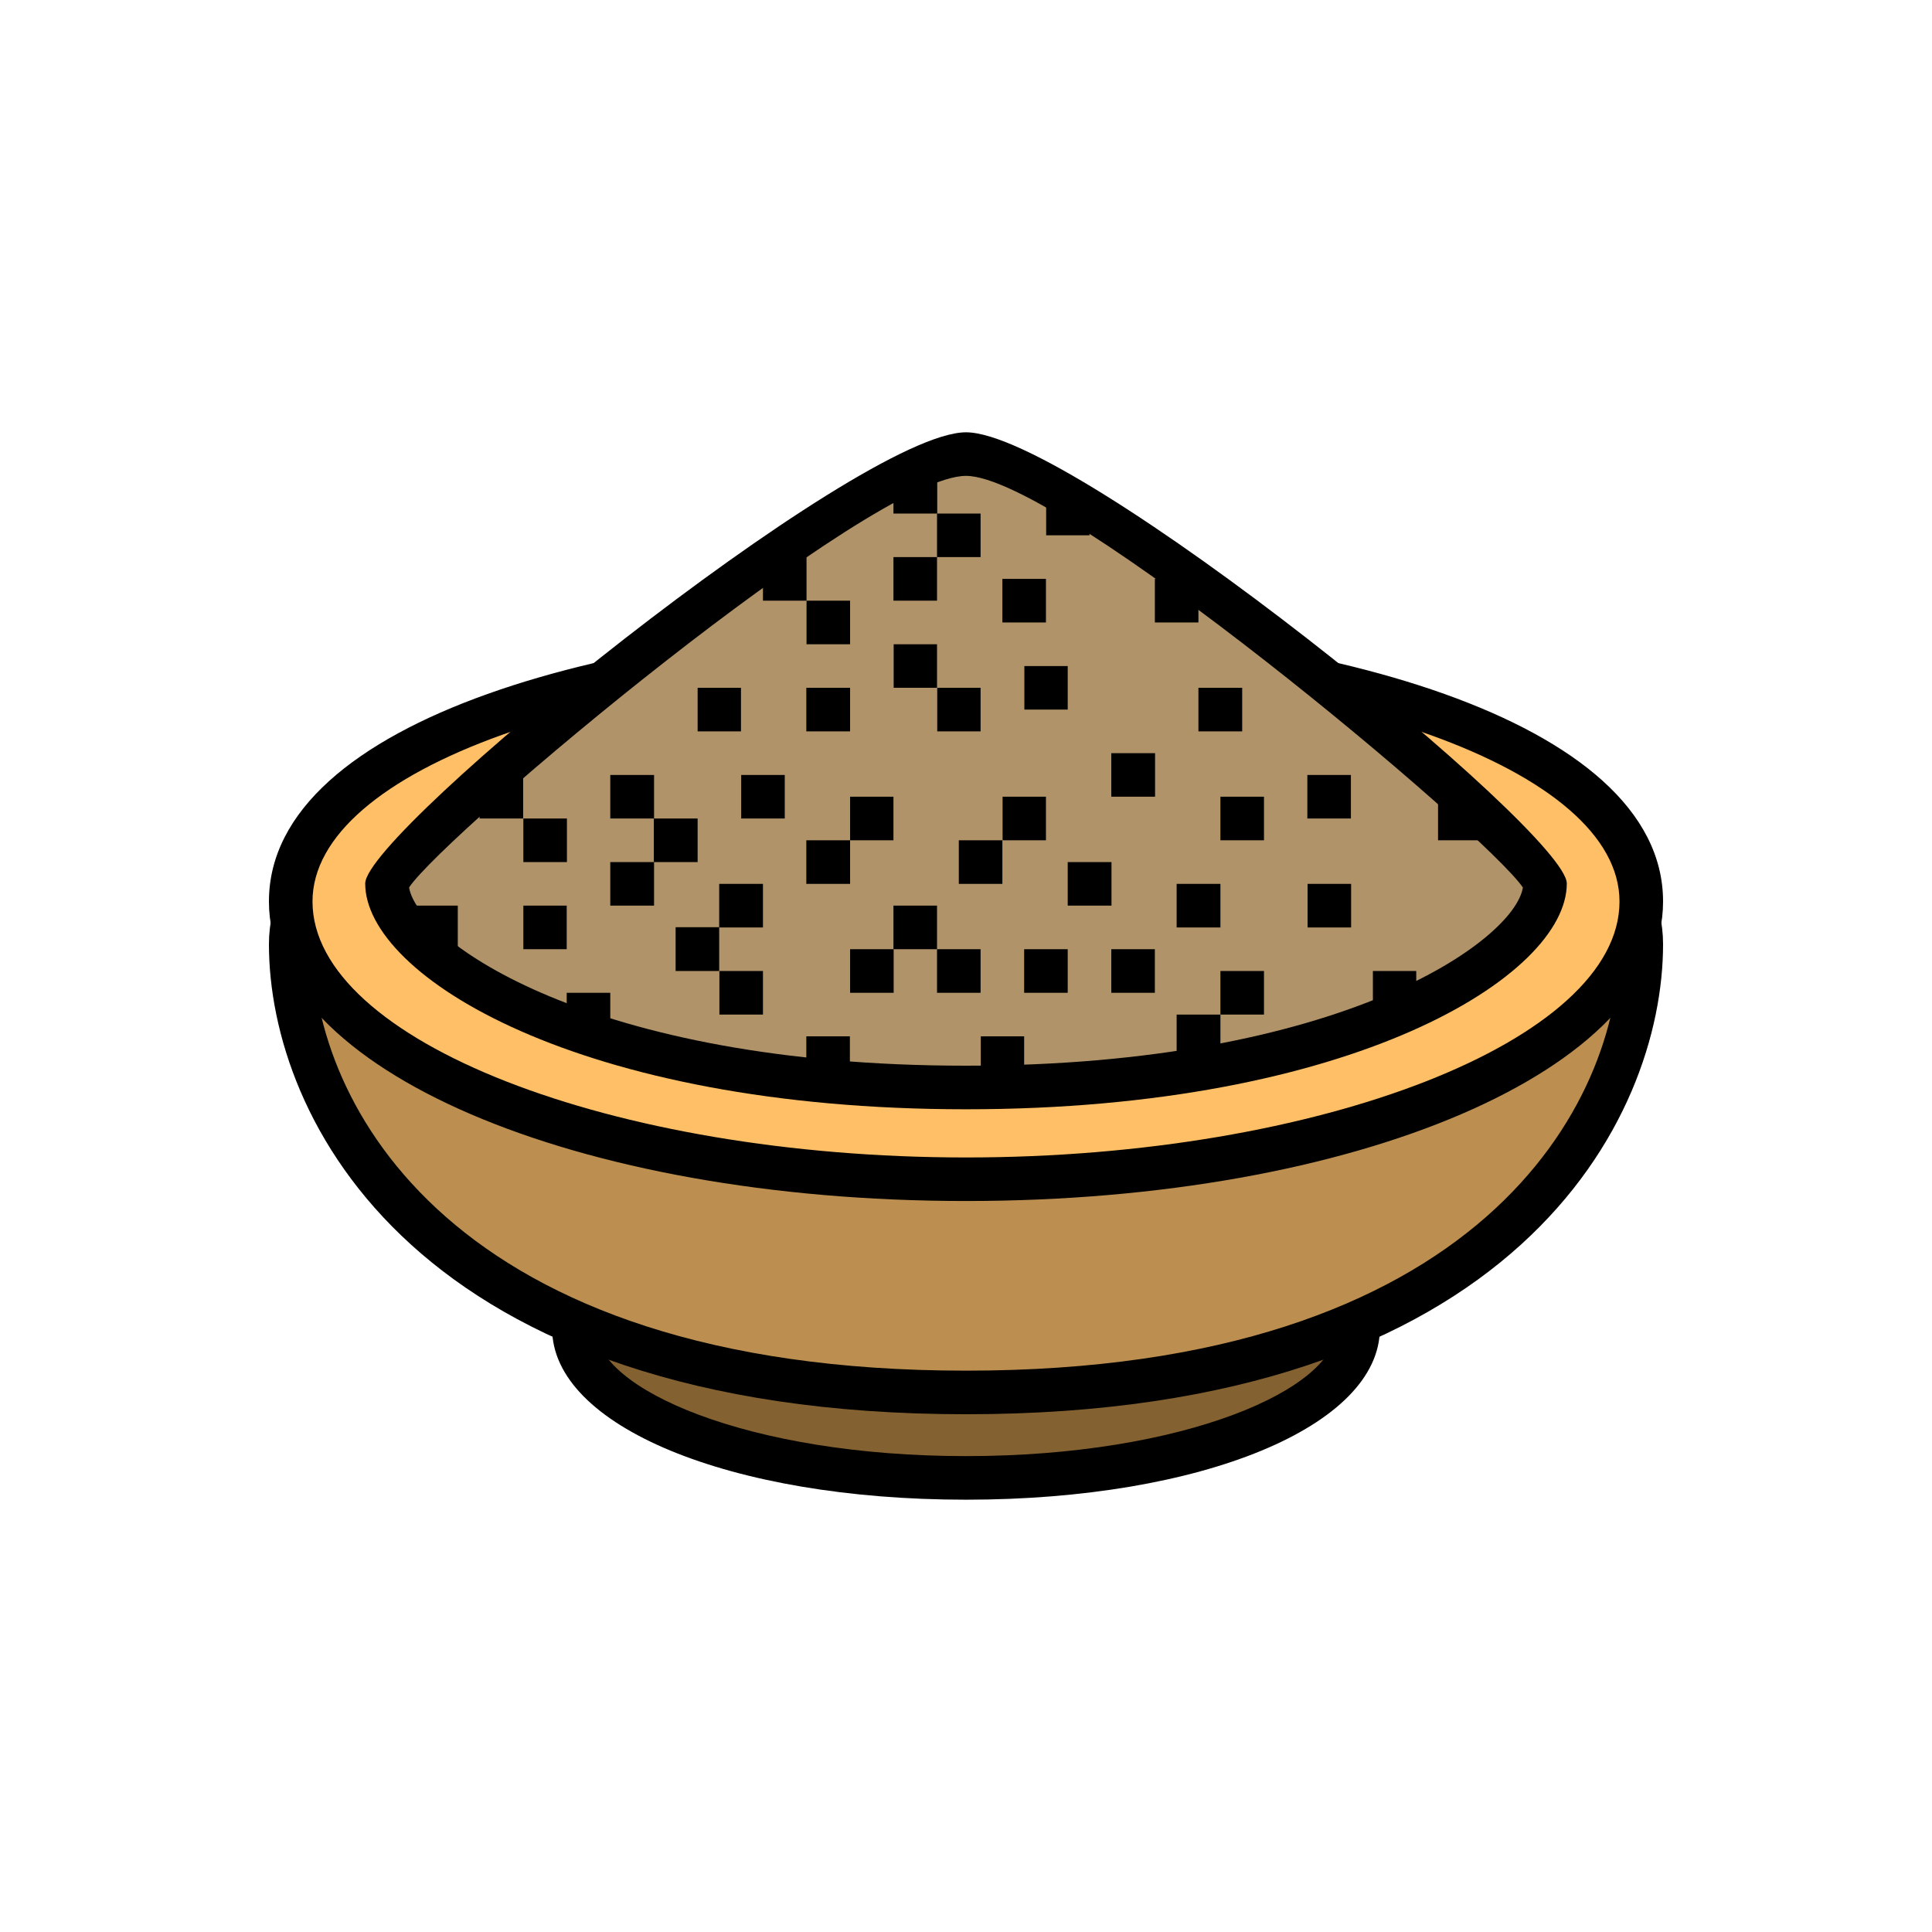 <?xml version="1.0" encoding="UTF-8"?>
<svg xmlns="http://www.w3.org/2000/svg" viewBox="0 0 100 100" id="GaramMasala">
  <g fill="#000000" class="color000000 svgShape">
    <g fill="#000000" class="color000000 svgShape">
      <g fill="#000000" class="color000000 svgShape">
        <g fill="#000000" class="color000000 svgShape">
          <path fill="#846130" d="M70.295,68.756c0,4.275-9.087,7.741-20.295,7.741s-20.295-3.466-20.295-7.741      c0-4.275,9.087-7.74,20.295-7.74c6.86,0,12.924,1.298,16.598,3.285C68.927,65.56,70.295,67.097,70.295,68.756z" class="color845430 svgShape"></path>
          <path d="M50,77.624c-12.213,0-21.423-3.812-21.423-8.868c0-5.056,9.21-8.868,21.423-8.868s21.423,3.812,21.423,8.868      C71.423,73.812,62.213,77.624,50,77.624z M50,62.142c-11.296,0-19.167,3.485-19.167,6.613c0,3.128,7.872,6.613,19.167,6.613      s19.168-3.485,19.168-6.613C69.168,65.627,61.296,62.142,50,62.142z" fill="#000000" class="color000000 svgShape"></path>
        </g>
        <g fill="#000000" class="color000000 svgShape">
          <path fill="#bc8f50" d="M84.952,48.874c0,7.939-6.765,23.199-34.952,23.199s-34.952-15.26-34.952-23.199      c0-7.939,15.649-14.375,34.952-14.375S84.952,40.935,84.952,48.874z" class="colorbc8350 svgShape"></path>
          <path d="M50,73.201c-28.481,0-36.08-15.292-36.08-24.327c0-8.693,15.848-15.502,36.08-15.502s36.08,6.809,36.08,15.502      C86.08,57.909,78.481,73.201,50,73.201z M50,35.626c-18.335,0-33.825,6.067-33.825,13.247c0,8.197,7.124,22.072,33.825,22.072      s33.825-13.875,33.825-22.072C83.825,41.693,68.335,35.626,50,35.626z" fill="#000000" class="color000000 svgShape"></path>
        </g>
        <g fill="#000000" class="color000000 svgShape">
          <path fill="#ffbf66" d="M84.952,46.663c0,7.939-15.649,14.375-34.952,14.375s-34.952-6.436-34.952-14.375      c0-7.939,15.649-13.269,34.952-13.269S84.952,38.723,84.952,46.663z" class="colorfabf88 svgShape"></path>
          <path d="M50,62.164c-20.232,0-36.08-6.809-36.08-15.502c0-9.452,18.151-14.397,36.08-14.397c17.929,0,36.08,4.945,36.08,14.397      C86.08,55.355,70.232,62.164,50,62.164z M50,34.521c-18.967,0-33.825,5.334-33.825,12.142c0,7.18,15.49,13.247,33.825,13.247      c18.335,0,33.825-6.067,33.825-13.247C83.825,39.855,68.967,34.521,50,34.521z" fill="#000000" class="color000000 svgShape"></path>
        </g>
        <g fill="#000000" class="color000000 svgShape">
          <path fill="#b19369" d="M50,56.288c-20.121,0-29.97-6.974-29.97-10.557c0-1.559,24.332-22.227,29.97-22.227      s29.97,20.711,29.97,22.227C79.97,49.314,70.121,56.288,50,56.288z" class="colorb19c69 svgShape"></path>
          <path d="M50,57.416c-20.023,0-31.097-6.91-31.097-11.685c0-2.68,25.477-23.355,31.097-23.355s31.097,20.674,31.097,23.355      C81.097,50.506,70.023,57.416,50,57.416z M21.174,45.932c0.431,2.731,9.348,9.228,28.826,9.228      c19.465,0,28.383-6.489,28.825-9.223C76.848,43.062,54.856,24.631,50,24.631C45.089,24.631,23.111,43.072,21.174,45.932z       M78.913,46.08L78.913,46.08L78.913,46.08z" fill="#000000" class="color000000 svgShape"></path>
        </g>
      </g>
      <g fill="#000000" class="color000000 svgShape">
        <path d="M24.823,42.366v-2.255h2.255v2.255C24.823,42.366,27.078,42.366,24.823,42.366z" fill="#000000" class="color000000 svgShape"></path>
      </g>
      <g fill="#000000" class="color000000 svgShape">
        <path d="M27.089,44.621v-2.255h2.255v2.255C27.089,44.621,29.344,44.621,27.089,44.621z" fill="#000000" class="color000000 svgShape"></path>
      </g>
      <g fill="#000000" class="color000000 svgShape">
        <path d="M31.588,42.366v-2.255h2.266v2.255C31.588,42.366,33.854,42.366,31.588,42.366z" fill="#000000" class="color000000 svgShape"></path>
      </g>
      <g fill="#000000" class="color000000 svgShape">
        <path d="M33.843,44.621v-2.255h2.266v2.255C33.843,44.621,36.109,44.621,33.843,44.621z" fill="#000000" class="color000000 svgShape"></path>
      </g>
      <g fill="#000000" class="color000000 svgShape">
        <path d="M31.588,46.876v-2.255h2.266v2.255C31.588,46.876,33.854,46.876,31.588,46.876z" fill="#000000" class="color000000 svgShape"></path>
      </g>
      <g fill="#000000" class="color000000 svgShape">
        <path d="M34.97,50.258v-2.266h2.255v2.266C34.97,50.258,37.225,50.258,34.97,50.258z" fill="#000000" class="color000000 svgShape"></path>
      </g>
      <g fill="#000000" class="color000000 svgShape">
        <path d="M21.44,49.131v-2.255h2.255v2.255C21.44,49.131,23.695,49.131,21.44,49.131z" fill="#000000" class="color000000 svgShape"></path>
      </g>
      <g fill="#000000" class="color000000 svgShape">
        <path d="M27.089,49.131v-2.255h2.244v2.255C27.089,49.131,29.333,49.131,27.089,49.131z" fill="#000000" class="color000000 svgShape"></path>
      </g>
      <g fill="#000000" class="color000000 svgShape">
        <path d="M29.333,53.641v-2.255h2.255v2.255C29.333,53.641,31.588,53.641,29.333,53.641z" fill="#000000" class="color000000 svgShape"></path>
      </g>
      <g fill="#000000" class="color000000 svgShape">
        <path d="M37.236,52.514v-2.255h2.255v2.255C37.236,52.514,39.491,52.514,37.236,52.514z" fill="#000000" class="color000000 svgShape"></path>
      </g>
      <g fill="#000000" class="color000000 svgShape">
        <path d="M37.225,48.004v-2.255h2.266v2.255C37.225,48.004,39.491,48.004,37.225,48.004z" fill="#000000" class="color000000 svgShape"></path>
      </g>
      <g fill="#000000" class="color000000 svgShape">
        <path d="M38.364,42.366v-2.255h2.255v2.255C38.364,42.366,40.619,42.366,38.364,42.366z" fill="#000000" class="color000000 svgShape"></path>
      </g>
      <g fill="#000000" class="color000000 svgShape">
        <path d="M36.109,37.856v-2.255h2.244v2.255C36.109,37.856,38.353,37.856,36.109,37.856z" fill="#000000" class="color000000 svgShape"></path>
      </g>
      <g fill="#000000" class="color000000 svgShape">
        <path d="M39.491,31.091v-2.255h2.255v2.255C39.491,31.091,41.746,31.091,39.491,31.091z" fill="#000000" class="color000000 svgShape"></path>
      </g>
      <g fill="#000000" class="color000000 svgShape">
        <path d="M41.746,33.346v-2.255h2.255v2.255C41.746,33.346,44.001,33.346,41.746,33.346z" fill="#000000" class="color000000 svgShape"></path>
      </g>
      <g fill="#000000" class="color000000 svgShape">
        <path d="M46.245,31.091v-2.255H48.5v2.255C46.245,31.091,48.5,31.091,46.245,31.091z" fill="#000000" class="color000000 svgShape"></path>
      </g>
      <g fill="#000000" class="color000000 svgShape">
        <path d="M46.245,26.581v-2.255h2.266v2.255C46.245,26.581,48.511,26.581,46.245,26.581z" fill="#000000" class="color000000 svgShape"></path>
      </g>
      <g fill="#000000" class="color000000 svgShape">
        <path d="M48.5,28.836v-2.255h2.255v2.255C48.5,28.836,50.755,28.836,48.5,28.836z" fill="#000000" class="color000000 svgShape"></path>
      </g>
      <g fill="#000000" class="color000000 svgShape">
        <path d="M54.149,27.708v-2.255h2.244v2.255C54.149,27.708,56.393,27.708,54.149,27.708z" fill="#000000" class="color000000 svgShape"></path>
      </g>
      <g fill="#000000" class="color000000 svgShape">
        <path d="M51.883,32.218v-2.255h2.255v2.255C51.883,32.218,54.138,32.218,51.883,32.218z" fill="#000000" class="color000000 svgShape"></path>
      </g>
      <g fill="#000000" class="color000000 svgShape">
        <path d="M46.256,35.601v-2.255H48.5v2.255C46.256,35.601,48.5,35.601,46.256,35.601z" fill="#000000" class="color000000 svgShape"></path>
      </g>
      <g fill="#000000" class="color000000 svgShape">
        <path d="M48.511,37.856v-2.255h2.244v2.255C48.511,37.856,50.755,37.856,48.511,37.856z" fill="#000000" class="color000000 svgShape"></path>
      </g>
      <g fill="#000000" class="color000000 svgShape">
        <path d="M51.894,43.493v-2.255h2.244v2.255C51.894,43.493,54.138,43.493,51.894,43.493z" fill="#000000" class="color000000 svgShape"></path>
      </g>
      <g fill="#000000" class="color000000 svgShape">
        <path d="M53.021,36.729v-2.255h2.244v2.255C53.021,36.729,55.265,36.729,53.021,36.729z" fill="#000000" class="color000000 svgShape"></path>
      </g>
      <g fill="#000000" class="color000000 svgShape">
        <path d="M55.265,46.876v-2.255h2.266v2.255C55.265,46.876,57.531,46.876,55.265,46.876z" fill="#000000" class="color000000 svgShape"></path>
      </g>
      <g fill="#000000" class="color000000 svgShape">
        <path d="M57.52,51.386v-2.255h2.255v2.255C57.52,51.386,59.775,51.386,57.52,51.386z" fill="#000000" class="color000000 svgShape"></path>
      </g>
      <g fill="#000000" class="color000000 svgShape">
        <path d="M60.903,54.769v-2.255h2.266v2.255C60.903,54.769,63.169,54.769,60.903,54.769z" fill="#000000" class="color000000 svgShape"></path>
      </g>
      <g fill="#000000" class="color000000 svgShape">
        <path d="M63.169,52.514v-2.255h2.255v2.255C63.169,52.514,65.424,52.514,63.169,52.514z" fill="#000000" class="color000000 svgShape"></path>
      </g>
      <g fill="#000000" class="color000000 svgShape">
        <path d="M60.903,48.004v-2.255h2.266v2.255C60.903,48.004,63.169,48.004,60.903,48.004z" fill="#000000" class="color000000 svgShape"></path>
      </g>
      <g fill="#000000" class="color000000 svgShape">
        <path d="M57.52,41.238v-2.255h2.266v2.255C57.52,41.238,59.786,41.238,57.52,41.238z" fill="#000000" class="color000000 svgShape"></path>
      </g>
      <g fill="#000000" class="color000000 svgShape">
        <path d="M63.169,43.493v-2.255h2.255v2.255C63.169,43.493,65.424,43.493,63.169,43.493z" fill="#000000" class="color000000 svgShape"></path>
      </g>
      <g fill="#000000" class="color000000 svgShape">
        <path d="M67.679,48.004v-2.255h2.255v2.255C67.679,48.004,69.934,48.004,67.679,48.004z" fill="#000000" class="color000000 svgShape"></path>
      </g>
      <g fill="#000000" class="color000000 svgShape">
        <path d="M71.061,52.514v-2.255h2.244v2.255C71.061,52.514,73.305,52.514,71.061,52.514z" fill="#000000" class="color000000 svgShape"></path>
      </g>
      <g fill="#000000" class="color000000 svgShape">
        <path d="M74.433,43.493v-2.255h2.266v2.255C74.433,43.493,76.699,43.493,74.433,43.493z" fill="#000000" class="color000000 svgShape"></path>
      </g>
      <g fill="#000000" class="color000000 svgShape">
        <path d="M67.668,42.366v-2.255h2.255v2.255C67.668,42.366,69.923,42.366,67.668,42.366z" fill="#000000" class="color000000 svgShape"></path>
      </g>
      <g fill="#000000" class="color000000 svgShape">
        <path d="M62.03,37.856v-2.255h2.266v2.255C62.03,37.856,64.296,37.856,62.03,37.856z" fill="#000000" class="color000000 svgShape"></path>
      </g>
      <g fill="#000000" class="color000000 svgShape">
        <path d="M59.775,32.218v-2.255h2.255v2.255C59.775,32.218,62.03,32.218,59.775,32.218z" fill="#000000" class="color000000 svgShape"></path>
      </g>
      <g fill="#000000" class="color000000 svgShape">
        <path d="M41.735,37.856v-2.255h2.266v2.255C41.735,37.856,44.001,37.856,41.735,37.856z" fill="#000000" class="color000000 svgShape"></path>
      </g>
      <g fill="#000000" class="color000000 svgShape">
        <path d="M41.735,55.896v-2.255h2.255v2.255C41.735,55.896,43.99,55.896,41.735,55.896z" fill="#000000" class="color000000 svgShape"></path>
      </g>
      <g fill="#000000" class="color000000 svgShape">
        <path d="M44.001,51.386v-2.255h2.255v2.255C44.001,51.386,46.256,51.386,44.001,51.386z" fill="#000000" class="color000000 svgShape"></path>
      </g>
      <g fill="#000000" class="color000000 svgShape">
        <path d="M46.245,49.131v-2.255H48.5v2.255C46.245,49.131,48.5,49.131,46.245,49.131z" fill="#000000" class="color000000 svgShape"></path>
      </g>
      <g fill="#000000" class="color000000 svgShape">
        <path d="M48.5,51.386v-2.255h2.255v2.255C48.5,51.386,50.755,51.386,48.5,51.386z" fill="#000000" class="color000000 svgShape"></path>
      </g>
      <g fill="#000000" class="color000000 svgShape">
        <path d="M41.735,45.749v-2.255h2.266v2.255C41.735,45.749,44.001,45.749,41.735,45.749z" fill="#000000" class="color000000 svgShape"></path>
      </g>
      <g fill="#000000" class="color000000 svgShape">
        <path d="M44.001,43.493v-2.255h2.244v2.255C44.001,43.493,46.245,43.493,44.001,43.493z" fill="#000000" class="color000000 svgShape"></path>
      </g>
      <g fill="#000000" class="color000000 svgShape">
        <path d="M49.628,45.749v-2.255h2.255v2.255C49.628,45.749,51.883,45.749,49.628,45.749z" fill="#000000" class="color000000 svgShape"></path>
      </g>
      <g fill="#000000" class="color000000 svgShape">
        <path d="M53.01,51.386v-2.255h2.255v2.255C53.01,51.386,55.265,51.386,53.01,51.386z" fill="#000000" class="color000000 svgShape"></path>
      </g>
      <g fill="#000000" class="color000000 svgShape">
        <path d="M50.766,55.896v-2.255h2.244v2.255C50.766,55.896,53.01,55.896,50.766,55.896z" fill="#000000" class="color000000 svgShape"></path>
      </g>
    </g>
  </g>
</svg>
